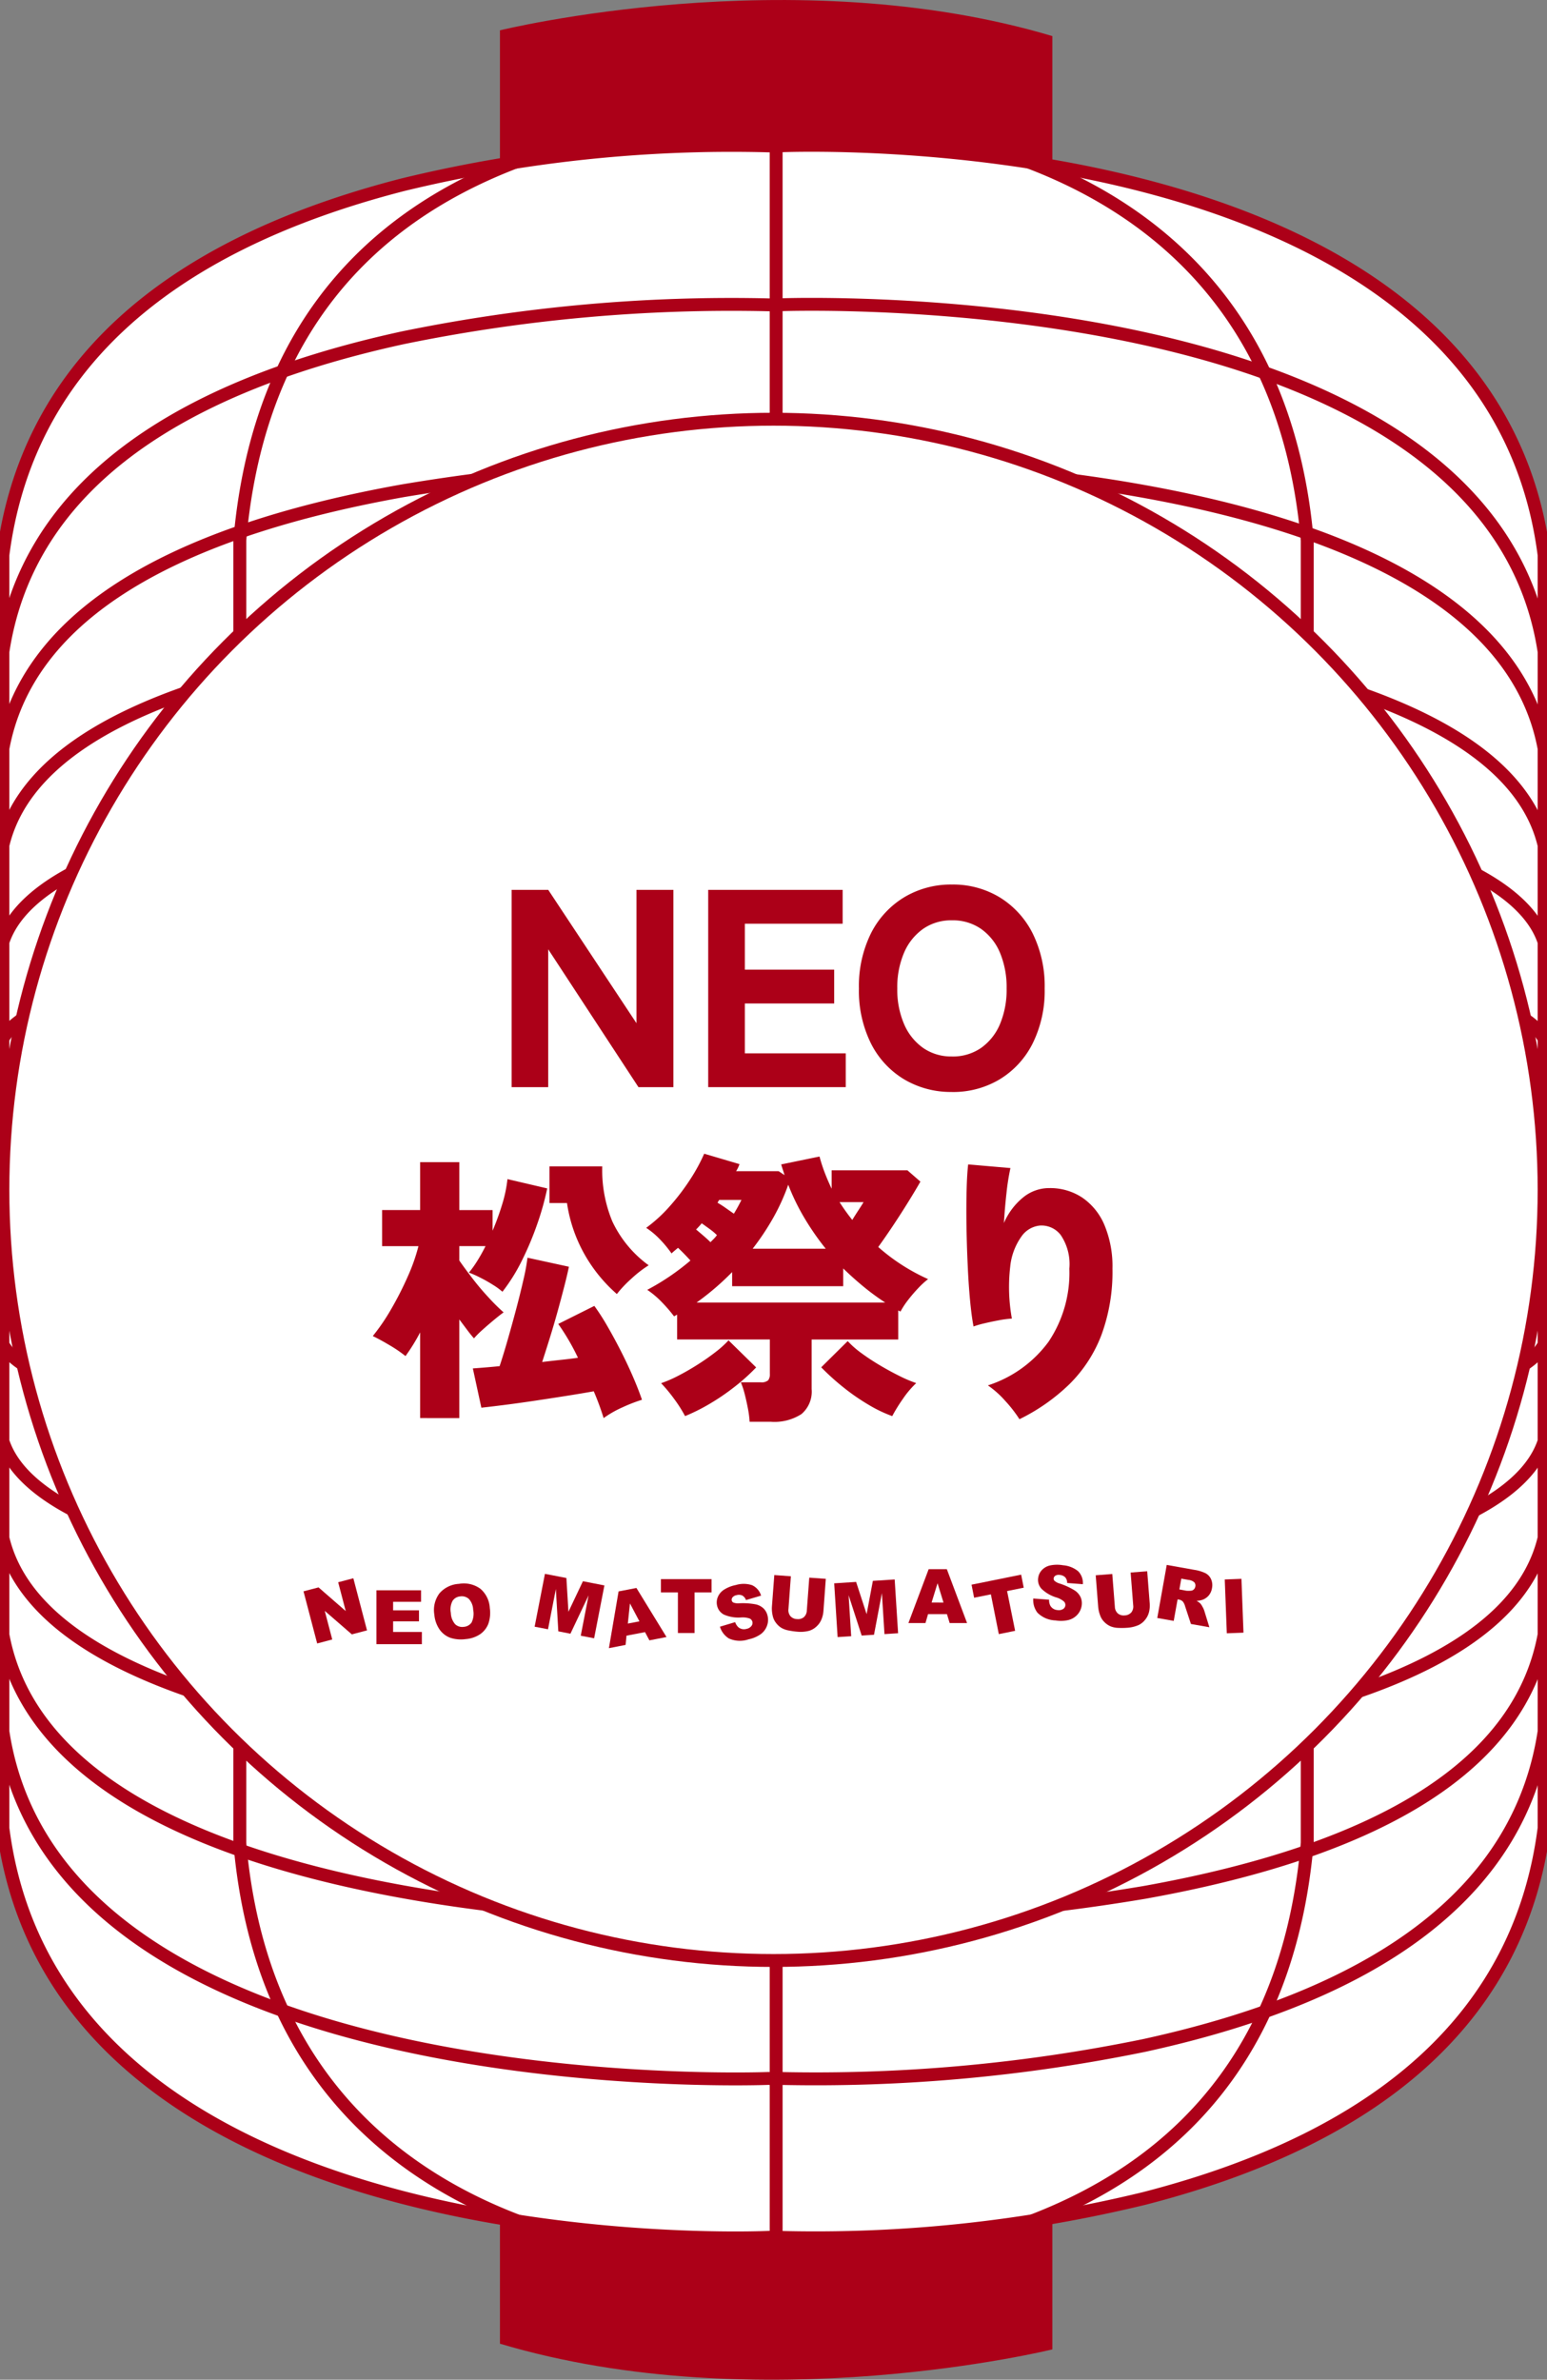 <svg id="nav-neo" xmlns="http://www.w3.org/2000/svg" xmlns:xlink="http://www.w3.org/1999/xlink" width="120" height="184.587" viewBox="0 0 120 184.587">
  <rect x="0" y="0" width="120" height="184.587" fill="#808080" stroke="none"/>
  <defs>
    <clipPath id="clip-path">
      <rect id="長方形_23600" data-name="長方形 23600" width="120" height="184.587" fill="none"/>
    </clipPath>
  </defs>
  <g id="グループ_11506" data-name="グループ 11506" clip-path="url(#clip-path)">
    <path id="パス_18669" data-name="パス 18669" d="M0,13.685V2.353S22.665-3.225,42.85,2.8v10.89S20.274,8.727,0,13.685" transform="translate(38.78 0)" fill="#ac0018"/>
    <path id="パス_18670" data-name="パス 18670" d="M42.85,0V11.332S20.186,16.91,0,10.89V0S22.576,4.957,42.85,0" transform="translate(38.78 170.902)" fill="#ac0018"/>
    <path id="パス_18671" data-name="パス 18671" d="M60.173.047a2.1,2.1,0,0,1-.4-.017,2.1,2.1,0,0,1-.4.017,107.973,107.973,0,0,0-28.37,3.019C12.26,7.892,1.829,17.553,0,31.783v98.755c4.386,34.119,58.831,31.765,59.379,31.735a2.154,2.154,0,0,1,.4.017,2.044,2.044,0,0,1,.39-.017,107.916,107.916,0,0,0,28.37-3.018c18.752-4.827,29.184-14.49,31.011-28.718V31.783C115.165-2.337,60.721.02,60.173.047" transform="translate(0.225 11.269)" fill="#fff"/>
    <path id="パス_18672" data-name="パス 18672" d="M60.173.047a2.1,2.1,0,0,1-.4-.017,2.1,2.1,0,0,1-.4.017,107.973,107.973,0,0,0-28.37,3.019C12.26,7.892,1.829,17.553,0,31.783v98.755c4.386,34.119,58.831,31.765,59.379,31.735a2.154,2.154,0,0,1,.4.017,2.044,2.044,0,0,1,.39-.017,107.916,107.916,0,0,0,28.37-3.018c18.752-4.827,29.184-14.49,31.011-28.718V31.783C115.165-2.337,60.721.02,60.173.047Z" transform="translate(0.225 11.269)" fill="none" stroke="#ac0018" stroke-linecap="round" stroke-linejoin="round" stroke-width="1"/>
    <path id="パス_18673" data-name="パス 18673" d="M60.173.041a2.567,2.567,0,0,1-.4-.014,2.679,2.679,0,0,1-.4.014A126.611,126.611,0,0,0,31.011,2.6C12.26,6.693,1.829,14.886,0,26.953V110.7c4.386,28.934,58.831,26.939,59.379,26.913a5.62,5.62,0,0,0,.791,0,126.61,126.61,0,0,0,28.37-2.559c18.752-4.093,29.184-12.287,31.011-24.353V26.953C115.165-1.981,60.721.015,60.173.041" transform="translate(0.225 23.603)" fill="#fff"/>
    <path id="パス_18674" data-name="パス 18674" d="M60.173.041a2.567,2.567,0,0,1-.4-.014,2.679,2.679,0,0,1-.4.014A126.611,126.611,0,0,0,31.011,2.6C12.26,6.693,1.829,14.886,0,26.953V110.7c4.386,28.934,58.831,26.939,59.379,26.913a5.62,5.62,0,0,0,.791,0,126.61,126.61,0,0,0,28.37-2.559c18.752-4.093,29.184-12.287,31.011-24.353V26.953C115.165-1.981,60.721.015,60.173.041Z" transform="translate(0.225 23.603)" fill="none" stroke="#ac0018" stroke-linecap="round" stroke-linejoin="round" stroke-width="1"/>
    <path id="パス_18675" data-name="パス 18675" d="M60.173.033a3.037,3.037,0,0,1-.4-.012,3.2,3.2,0,0,1-.4.012,153.646,153.646,0,0,0-28.37,2.1C12.26,5.493,1.829,12.218,0,22.123V90.86c4.386,23.749,58.831,22.111,59.379,22.09a3.113,3.113,0,0,1,.4.012,3.034,3.034,0,0,1,.39-.012,153.646,153.646,0,0,0,28.37-2.1c18.752-3.36,29.184-10.086,31.011-19.989V22.123C115.165-1.626,60.721.012,60.173.033" transform="translate(0.225 35.938)" fill="#fff"/>
    <path id="パス_18676" data-name="パス 18676" d="M60.173.033a3.037,3.037,0,0,1-.4-.012,3.2,3.2,0,0,1-.4.012,153.646,153.646,0,0,0-28.37,2.1C12.26,5.493,1.829,12.218,0,22.123V90.86c4.386,23.749,58.831,22.111,59.379,22.09a3.113,3.113,0,0,1,.4.012,3.034,3.034,0,0,1,.39-.012,153.646,153.646,0,0,0,28.37-2.1c18.752-3.36,29.184-10.086,31.011-19.989V22.123C115.165-1.626,60.721.012,60.173.033Z" transform="translate(0.225 35.938)" fill="none" stroke="#ac0018" stroke-linecap="round" stroke-linejoin="round" stroke-width="1"/>
    <path id="パス_18677" data-name="パス 18677" d="M60.173.026c-.136,0-.267,0-.4-.009-.128.009-.261.013-.4.009a195.965,195.965,0,0,0-28.37,1.643C12.26,4.294,1.829,9.551,0,17.292V71.021C4.386,89.584,58.831,88.3,59.379,88.287c.137,0,.27,0,.4.009.128-.009.257-.013.39-.009a195.888,195.888,0,0,0,28.37-1.642c18.752-2.626,29.184-7.883,31.011-15.624V17.292C115.165-1.271,60.721.01,60.173.026" transform="translate(0.225 48.273)" fill="#fff"/>
    <path id="パス_18678" data-name="パス 18678" d="M60.173.026c-.136,0-.267,0-.4-.009-.128.009-.261.013-.4.009a195.965,195.965,0,0,0-28.37,1.643C12.26,4.294,1.829,9.551,0,17.292V71.021C4.386,89.584,58.831,88.3,59.379,88.287c.137,0,.27,0,.4.009.128-.009.257-.013.39-.009a195.888,195.888,0,0,0,28.37-1.642c18.752-2.626,29.184-7.883,31.011-15.624V17.292C115.165-1.271,60.721.01,60.173.026Z" transform="translate(0.225 48.273)" fill="none" stroke="#ac0018" stroke-linecap="round" stroke-linejoin="round" stroke-width="1"/>
    <path id="パス_18679" data-name="パス 18679" d="M60.173.019c-.136,0-.267,0-.4-.006s-.261.009-.4.006A271.246,271.246,0,0,0,31.011,1.2C12.26,3.095,1.829,6.883,0,12.462v38.72C4.386,64.56,58.831,63.637,59.379,63.625c.137,0,.27,0,.4.006s.257-.009.39-.006a271.305,271.305,0,0,0,28.37-1.183c18.752-1.893,29.184-5.681,31.011-11.26V12.462C115.165-.916,60.721.007,60.173.019" transform="translate(0.225 60.608)" fill="#fff"/>
    <path id="パス_18680" data-name="パス 18680" d="M60.173.019c-.136,0-.267,0-.4-.006s-.261.009-.4.006A271.246,271.246,0,0,0,31.011,1.2C12.26,3.095,1.829,6.883,0,12.462v38.72C4.386,64.56,58.831,63.637,59.379,63.625c.137,0,.27,0,.4.006s.257-.009.39-.006a271.305,271.305,0,0,0,28.37-1.183c18.752-1.893,29.184-5.681,31.011-11.26V12.462C115.165-.916,60.721.007,60.173.019Z" transform="translate(0.225 60.608)" fill="none" stroke="#ac0018" stroke-linecap="round" stroke-linejoin="round" stroke-width="1"/>
    <path id="パス_18681" data-name="パス 18681" d="M60.173.012c-.136,0-.267,0-.4,0s-.261.005-.4,0-14.1-.157-28.37.725C12.26,1.895,1.829,4.215,0,7.632V31.343c4.386,8.192,58.831,7.627,59.379,7.62.137,0,.27,0,.4,0s.257-.005.39,0,14.1.157,28.37-.724c18.752-1.159,29.184-3.479,31.011-6.9V7.632C115.165-.561,60.721.005,60.173.012" transform="translate(0.225 72.942)" fill="#fff"/>
    <path id="パス_18682" data-name="パス 18682" d="M60.173.012c-.136,0-.267,0-.4,0s-.261.005-.4,0-14.1-.157-28.37.725C12.26,1.895,1.829,4.215,0,7.632V31.343c4.386,8.192,58.831,7.627,59.379,7.62.137,0,.27,0,.4,0s.257-.005.39,0,14.1.157,28.37-.724c18.752-1.159,29.184-3.479,31.011-6.9V7.632C115.165-.561,60.721.005,60.173.012Z" transform="translate(0.225 72.942)" fill="none" stroke="#ac0018" stroke-linecap="round" stroke-linejoin="round" stroke-width="1"/>
    <path id="パス_18683" data-name="パス 18683" d="M60.173,0c-.136,0-.267,0-.4,0s-.261,0-.4,0S45.28-.053,31.011.27C12.26.7,1.829,1.547,0,2.8v8.7c4.386,3.007,58.831,2.8,59.379,2.8.137,0,.27,0,.4,0s.257,0,.39,0,14.1.057,28.37-.266c18.752-.425,29.184-1.277,31.011-2.531V2.8C115.165-.206,60.721,0,60.173,0" transform="translate(0.225 85.278)" fill="#fff"/>
    <path id="パス_18684" data-name="パス 18684" d="M60.173,0c-.136,0-.267,0-.4,0s-.261,0-.4,0S45.28-.053,31.011.27C12.26.7,1.829,1.547,0,2.8v8.7c4.386,3.007,58.831,2.8,59.379,2.8.137,0,.27,0,.4,0s.257,0,.39,0,14.1.057,28.37-.266c18.752-.425,29.184-1.277,31.011-2.531V2.8C115.165-.206,60.721,0,60.173,0Z" transform="translate(0.225 85.278)" fill="none" stroke="#ac0018" stroke-linecap="round" stroke-linejoin="round" stroke-width="1"/>
    <path id="パス_18685" data-name="パス 18685" d="M41.674.048A.98.98,0,0,1,41.4.031a.976.976,0,0,1-.274.017A51.6,51.6,0,0,0,21.477,3.137C8.491,8.074,1.266,17.957,0,32.514V133.54c3.037,34.9,40.744,32.5,41.124,32.466a1.022,1.022,0,0,1,.278.017.97.97,0,0,1,.27-.017,51.6,51.6,0,0,0,19.648-3.087C74.306,157.98,81.531,148.1,82.8,133.54V32.514C79.759-2.39,42.053.02,41.674.048Z" transform="translate(18.602 9.403)" fill="none" stroke="#ac0018" stroke-linecap="round" stroke-linejoin="round" stroke-width="1"/>
    <line id="線_160" data-name="線 160" y2="176.416" transform="translate(60.205 3.692)" fill="none" stroke="#ac0018" stroke-linecap="round" stroke-linejoin="round" stroke-width="1"/>
    <path id="パス_18686" data-name="パス 18686" d="M119.551,59.775A59.775,59.775,0,1,1,59.775,0a59.775,59.775,0,0,1,59.775,59.775" transform="translate(0.225 32.518)" fill="#fff"/>
    <ellipse id="楕円形_23" data-name="楕円形 23" cx="59.775" cy="59.775" rx="59.775" ry="59.775" transform="translate(0.225 32.518)" fill="none" stroke="#ac0018" stroke-linecap="round" stroke-linejoin="round" stroke-width="1"/>
    <path id="パス_18687" data-name="パス 18687" d="M0,15.3V0H2.842L9.685,10.341V0h2.864V15.3H9.838l-7-10.691V15.3Z" transform="translate(39.686 69.025)" fill="#ac0018"/>
    <path id="パス_18688" data-name="パス 18688" d="M0,15.3V0H10.428V2.624H2.842V6.187h6.93V8.811H2.842v3.87h7.827V15.3Z" transform="translate(54.935 69.025)" fill="#ac0018"/>
    <path id="パス_18689" data-name="パス 18689" d="M7.214,16.09A7.084,7.084,0,0,1,3.5,15.107,6.8,6.8,0,0,1,.929,12.319,9.163,9.163,0,0,1,0,8.067,9.219,9.219,0,0,1,.929,3.793,6.88,6.88,0,0,1,3.5.994,7.029,7.029,0,0,1,7.214,0,6.971,6.971,0,0,1,10.92.994a6.907,6.907,0,0,1,2.558,2.8,9.225,9.225,0,0,1,.929,4.275,9.169,9.169,0,0,1-.929,4.252,6.825,6.825,0,0,1-2.558,2.788,7.026,7.026,0,0,1-3.706.984m0-2.755a3.843,3.843,0,0,0,2.263-.666,4.286,4.286,0,0,0,1.465-1.848,6.856,6.856,0,0,0,.513-2.754,6.925,6.925,0,0,0-.513-2.777A4.285,4.285,0,0,0,9.477,3.443a3.838,3.838,0,0,0-2.263-.667,3.8,3.8,0,0,0-2.241.667A4.357,4.357,0,0,0,3.5,5.29a6.792,6.792,0,0,0-.525,2.777A6.725,6.725,0,0,0,3.5,10.821,4.358,4.358,0,0,0,4.974,12.67a3.8,3.8,0,0,0,2.241.666" transform="translate(66.627 68.61)" fill="#ac0018"/>
    <path id="パス_18690" data-name="パス 18690" d="M3.673,19.851V13.205a14.479,14.479,0,0,1-1.136,1.837,10.261,10.261,0,0,0-1.214-.831Q.59,13.774,0,13.489a15.634,15.634,0,0,0,1.432-2.1A25.565,25.565,0,0,0,2.711,8.876a14.432,14.432,0,0,0,.831-2.36H.722v-2.8H3.673V0h3.04V3.717h2.58v1.6a20.345,20.345,0,0,0,.754-2.077,10.308,10.308,0,0,0,.4-1.924l3.083.721A21.554,21.554,0,0,1,12.757,4.8a24.077,24.077,0,0,1-1.2,2.853,14.005,14.005,0,0,1-1.5,2.4,5.191,5.191,0,0,0-.732-.535q-.47-.3-.984-.557a7.368,7.368,0,0,0-.885-.393,8.334,8.334,0,0,0,.656-.919q.328-.524.634-1.136H6.712V7.63Q7.105,8.2,7.718,9T9,10.516a14.754,14.754,0,0,0,1.148,1.136q-.306.219-.754.591T8.516,13a7.219,7.219,0,0,0-.667.667q-.218-.241-.513-.634L6.712,12.2v7.652Zm14.233,0a20.95,20.95,0,0,0-.765-2.077q-.984.176-2.23.372t-2.5.383q-1.258.185-2.306.317t-1.683.2L7.761,16c.2-.015.488-.036.853-.066s.773-.066,1.224-.11q.284-.853.623-2.033t.667-2.416q.327-1.234.568-2.3A15.445,15.445,0,0,0,12,7.412l3.214.7q-.131.635-.361,1.531t-.514,1.924q-.284,1.027-.6,2.044t-.6,1.891q.721-.087,1.443-.164t1.334-.164a17.531,17.531,0,0,0-1.53-2.624l2.8-1.4a17.532,17.532,0,0,1,1.006,1.563q.525.908,1.038,1.913t.94,1.99q.426.984.711,1.815a12.2,12.2,0,0,0-1.52.59,8.059,8.059,0,0,0-1.454.831m1.028-9.619a11.8,11.8,0,0,1-2.448-2.973A11.506,11.506,0,0,1,15.064,3.17H13.708V.328H17.8A10.342,10.342,0,0,0,18.583,4.6,8.862,8.862,0,0,0,21.4,8,8.958,8.958,0,0,0,20.07,9.029a9.24,9.24,0,0,0-1.137,1.2" transform="translate(28.917 90.144)" fill="#ac0018"/>
    <path id="パス_18691" data-name="パス 18691" d="M8.024,20.791a7.669,7.669,0,0,0-.131-1.016q-.11-.579-.252-1.137a6.121,6.121,0,0,0-.3-.908h1.53a.794.794,0,0,0,.59-.153.767.767,0,0,0,.132-.5V14.407H2.4V12.483l-.24.131a11.2,11.2,0,0,0-.929-1.082,6.971,6.971,0,0,0-1.148-.973A18.365,18.365,0,0,0,3.433,8.286q-.219-.241-.47-.5T2.47,7.3l-.262.219c-.087.073-.168.146-.24.218a8.987,8.987,0,0,0-.9-1.093A6.165,6.165,0,0,0,0,5.75,11.375,11.375,0,0,0,1.826,4.078,17.086,17.086,0,0,0,3.411,2,13.669,13.669,0,0,0,4.5,0L7.237.808a2.629,2.629,0,0,1-.11.274,1.939,1.939,0,0,1-.153.273h3.3l.459.306q-.065-.218-.131-.415T10.472.831L13.446.219A12.355,12.355,0,0,0,13.861,1.5q.241.623.525,1.214V1.29h5.881l1.005.875q-.372.656-.962,1.607T19.1,5.651q-.623.929-1.1,1.585a15.034,15.034,0,0,0,1.9,1.432,15.247,15.247,0,0,0,1.968,1.06,6.279,6.279,0,0,0-.765.7,11.921,11.921,0,0,0-.787.918,6.2,6.2,0,0,0-.59.9l-.175-.087v2.252H12.834v3.848a2.282,2.282,0,0,1-.787,1.935,3.865,3.865,0,0,1-2.361.6Zm-5.007-.437a10.481,10.481,0,0,0-.831-1.312A12.01,12.01,0,0,0,1.159,17.8a9.582,9.582,0,0,0,1.334-.579q.743-.383,1.5-.864t1.388-.973a7.69,7.69,0,0,0,1.006-.907l2.143,2.1A15.159,15.159,0,0,1,6.832,18.1a17.315,17.315,0,0,1-1.946,1.323,14.365,14.365,0,0,1-1.869.929M4.985,6.865,5.247,6.6a2.321,2.321,0,0,0,.241-.284,4.668,4.668,0,0,0-.557-.47q-.317-.23-.623-.448c-.058.073-.128.153-.208.241s-.157.168-.23.24q.262.218.568.481t.547.5M3.914,11.544H18.54a18.43,18.43,0,0,1-1.683-1.235q-.809-.667-1.574-1.41v1.377H6.668V9.182a20.751,20.751,0,0,1-2.755,2.361M6.8,4.657q.174-.284.317-.547t.273-.525H5.663L5.531,3.8q.306.175.645.415t.623.437M8.264,7.368h5.663a20.572,20.572,0,0,1-1.64-2.361,17.169,17.169,0,0,1-1.268-2.6A16.03,16.03,0,0,1,9.861,4.962a19.7,19.7,0,0,1-1.6,2.405M19.086,20.354a10.513,10.513,0,0,1-1.869-.9,16.7,16.7,0,0,1-1.935-1.344,18.688,18.688,0,0,1-1.705-1.542l2.055-2.033a7.087,7.087,0,0,0,1.071.94q.656.481,1.41.929t1.5.82a10.347,10.347,0,0,0,1.334.569,7.234,7.234,0,0,0-1.027,1.213,12.443,12.443,0,0,0-.831,1.344m-3.1-15.216q.241-.393.5-.787t.371-.59H15a15.719,15.719,0,0,0,.984,1.377" transform="translate(50.124 89.489)" fill="#ac0018"/>
    <path id="パス_18692" data-name="パス 18692" d="M4.119,19.764a10.242,10.242,0,0,0-1.093-1.41A7.433,7.433,0,0,0,1.67,17.141a9.408,9.408,0,0,0,4.7-3.378A9.572,9.572,0,0,0,7.989,8.089a4.018,4.018,0,0,0-.678-2.624,1.88,1.88,0,0,0-1.617-.721,1.985,1.985,0,0,0-1.41.831A4.884,4.884,0,0,0,3.4,7.947a13.7,13.7,0,0,0,.131,4.012,7.942,7.942,0,0,0-1.006.131q-.59.11-1.137.24a7.163,7.163,0,0,0-.831.241Q.4,11.763.282,10.494T.1,7.728Q.031,6.231.009,4.745T.02,2Q.052.743.14,0L3.419.284a17.884,17.884,0,0,0-.306,1.935q-.131,1.17-.2,2.328A5.216,5.216,0,0,1,4.381,2.58a3.185,3.185,0,0,1,2.055-.743,4.5,4.5,0,0,1,2.547.733A4.838,4.838,0,0,1,10.71,4.7a8.3,8.3,0,0,1,.623,3.389,14.126,14.126,0,0,1-.863,5.16A10.754,10.754,0,0,1,8,17.042a15.053,15.053,0,0,1-3.881,2.722" transform="translate(74.96 90.319)" fill="#ac0018"/>
    <path id="パス_18693" data-name="パス 18693" d="M0,1.014,1.166.708,3.275,2.545,2.689.309,3.866,0l1.06,4.043-1.178.309-2.1-1.823.582,2.22L1.06,5.057Z" transform="translate(23.543 122.42)" fill="#ac0018"/>
    <path id="パス_18694" data-name="パス 18694" d="M0,0H3.461V.892H1.294v.664H3.3v.852H1.294v.824h2.23V4.18H0Z" transform="translate(29.2 123.354)" fill="#ac0018"/>
    <path id="パス_18695" data-name="パス 18695" d="M.02,2.407A2.157,2.157,0,0,1,.414.761,2.148,2.148,0,0,1,1.93.021,2.182,2.182,0,0,1,3.59.4a2.109,2.109,0,0,1,.733,1.5,2.581,2.581,0,0,1-.115,1.222,1.758,1.758,0,0,1-.629.8,2.351,2.351,0,0,1-1.127.385,2.679,2.679,0,0,1-1.188-.1,1.768,1.768,0,0,1-.825-.627A2.376,2.376,0,0,1,.02,2.407M1.3,2.272a1.4,1.4,0,0,0,.333.878.8.8,0,0,0,.666.206.8.8,0,0,0,.611-.339,1.546,1.546,0,0,0,.121-.992,1.29,1.29,0,0,0-.33-.831.815.815,0,0,0-.672-.2.784.784,0,0,0-.593.343,1.41,1.41,0,0,0-.136.936" transform="translate(33.671 122.833)" fill="#ac0018"/>
    <path id="パス_18696" data-name="パス 18696" d="M.8,0,2.464.324l.158,2.621L3.746.573,5.412.9,4.615,5,3.577,4.8l.608-3.129L2.777,4.643l-.94-.183-.19-3.284L1.038,4.3,0,4.1Z" transform="translate(41.471 122.077)" fill="#ac0018"/>
    <path id="パス_18697" data-name="パス 18697" d="M2.8,3.425,1.364,3.7l-.069.716L0,4.669.75.267,2.134,0,4.468,3.806,3.14,4.063Zm-.434-.837L1.632,1.2,1.468,2.762Z" transform="translate(47.233 123.173)" fill="#ac0018"/>
    <path id="パス_18698" data-name="パス 18698" d="M0,0H3.926V1.032H2.609V4.18H1.317V1.032H0Z" transform="translate(51.268 122.487)" fill="#ac0018"/>
    <path id="パス_18699" data-name="パス 18699" d="M.248,3.32l1.18-.354a.932.932,0,0,0,.261.407.682.682,0,0,0,.613.118.631.631,0,0,0,.385-.222.387.387,0,0,0,.078-.327.382.382,0,0,0-.2-.251,1.646,1.646,0,0,0-.7-.086,2.807,2.807,0,0,1-1.3-.22,1.02,1.02,0,0,1-.539-.7,1.1,1.1,0,0,1,.044-.635A1.242,1.242,0,0,1,.517.48,2.626,2.626,0,0,1,1.481.088,2.1,2.1,0,0,1,2.738.1a1.286,1.286,0,0,1,.7.81l-1.17.345A.652.652,0,0,0,1.979.9.652.652,0,0,0,1.532.875a.52.52,0,0,0-.309.17.292.292,0,0,0-.058.252.232.232,0,0,0,.133.154,1.055,1.055,0,0,0,.457.052,5.394,5.394,0,0,1,1.265.084,1.279,1.279,0,0,1,.624.33,1.178,1.178,0,0,1,.3.565,1.328,1.328,0,0,1-.049.773A1.391,1.391,0,0,1,3.41,3.9a2.507,2.507,0,0,1-.941.4A2.071,2.071,0,0,1,.937,4.23a1.618,1.618,0,0,1-.689-.91" transform="translate(55.598 122.857)" fill="#ac0018"/>
    <path id="パス_18700" data-name="パス 18700" d="M2.9.2,4.182.293,4,2.777a2.105,2.105,0,0,1-.166.689,1.514,1.514,0,0,1-.4.547,1.434,1.434,0,0,1-.541.308,2.615,2.615,0,0,1-.911.073A5.623,5.623,0,0,1,1.316,4.3,1.747,1.747,0,0,1,.727,4.09,1.5,1.5,0,0,1,.312,3.7a1.318,1.318,0,0,1-.239-.5A2.5,2.5,0,0,1,0,2.483L.187,0,1.472.094,1.285,2.637a.728.728,0,0,0,.15.547.7.7,0,0,0,.511.23.705.705,0,0,0,.535-.15.725.725,0,0,0,.229-.522Z" transform="translate(59.875 122.172)" fill="#ac0018"/>
    <path id="パス_18701" data-name="パス 18701" d="M0,.3,1.7.191l.815,2.5L3,.108,4.692,0l.265,4.171L3.9,4.239,3.7,1.057,3.088,4.29l-.956.061L1.118,1.222l.2,3.181L.265,4.47Z" transform="translate(64.708 122.513)" fill="#ac0018"/>
    <path id="パス_18702" data-name="パス 18702" d="M2.989,3.49H1.523l-.2.69H0L1.571,0H2.98L4.55,4.18H3.2Zm-.268-.9-.461-1.5L1.8,2.586Z" transform="translate(70.465 121.714)" fill="#ac0018"/>
    <path id="パス_18703" data-name="パス 18703" d="M0,.779,3.848,0l.2,1.012-1.291.261.624,3.085-1.266.256L1.5,1.529.2,1.791Z" transform="translate(75.362 122.139)" fill="#ac0018"/>
    <path id="パス_18704" data-name="パス 18704" d="M0,2.618l1.228.091a.934.934,0,0,0,.1.474.681.681,0,0,0,.53.329.629.629,0,0,0,.44-.07.372.372,0,0,0,.088-.585,1.647,1.647,0,0,0-.622-.33A2.8,2.8,0,0,1,.634,1.858a1.02,1.02,0,0,1-.252-.849A1.1,1.1,0,0,1,.65.432a1.239,1.239,0,0,1,.618-.37A2.623,2.623,0,0,1,2.308.039,2.1,2.1,0,0,1,3.478.5a1.289,1.289,0,0,1,.367,1.007L2.629,1.414A.652.652,0,0,0,2.483.979.651.651,0,0,0,2.075.793a.517.517,0,0,0-.349.049.29.29,0,0,0-.145.214.233.233,0,0,0,.069.191,1.043,1.043,0,0,0,.408.212A5.43,5.43,0,0,1,3.21,1.99a1.277,1.277,0,0,1,.465.531,1.174,1.174,0,0,1,.081.636,1.329,1.329,0,0,1-.321.7,1.4,1.4,0,0,1-.686.425,2.511,2.511,0,0,1-1.021.036A2.071,2.071,0,0,1,.321,3.715,1.617,1.617,0,0,1,0,2.618" transform="translate(80.15 121.373)" fill="#ac0018"/>
    <path id="パス_18705" data-name="パス 18705" d="M2.709.1,3.994,0l.194,2.483a2.093,2.093,0,0,1-.06.707,1.518,1.518,0,0,1-.317.6,1.427,1.427,0,0,1-.489.385,2.611,2.611,0,0,1-.891.209,5.666,5.666,0,0,1-.667.009,1.744,1.744,0,0,1-.614-.122,1.5,1.5,0,0,1-.47-.325,1.3,1.3,0,0,1-.312-.459,2.5,2.5,0,0,1-.174-.7L0,.312l1.285-.1.2,2.542a.729.729,0,0,0,.23.518.709.709,0,0,0,.539.151.71.71,0,0,0,.507-.23.727.727,0,0,0,.147-.551Z" transform="translate(84.994 121.877)" fill="#ac0018"/>
    <path id="パス_18706" data-name="パス 18706" d="M0,4.115.734,0,2.854.378A3.12,3.12,0,0,1,3.737.64a.97.97,0,0,1,.435.464,1.152,1.152,0,0,1,.072.7,1.164,1.164,0,0,1-.252.565,1.164,1.164,0,0,1-.473.331,1.565,1.565,0,0,1-.476.083,1.3,1.3,0,0,1,.3.211,1.3,1.3,0,0,1,.165.253,1.6,1.6,0,0,1,.133.287l.4,1.3L2.611,4.581,2.156,3.2a.979.979,0,0,0-.173-.358.543.543,0,0,0-.295-.151l-.112-.02-.3,1.67ZM1.714,1.9l.536.1a1.952,1.952,0,0,0,.347,0,.343.343,0,0,0,.23-.093.386.386,0,0,0,.122-.225.383.383,0,0,0-.071-.328.776.776,0,0,0-.455-.191l-.559-.1Z" transform="translate(89.769 121.386)" fill="#ac0018"/>
    <rect id="長方形_23599" data-name="長方形 23599" width="1.295" height="4.18" transform="matrix(0.999, -0.038, 0.038, 0.999, 95.004, 122.513)" fill="#ac0018"/>
  </g>
</svg>
